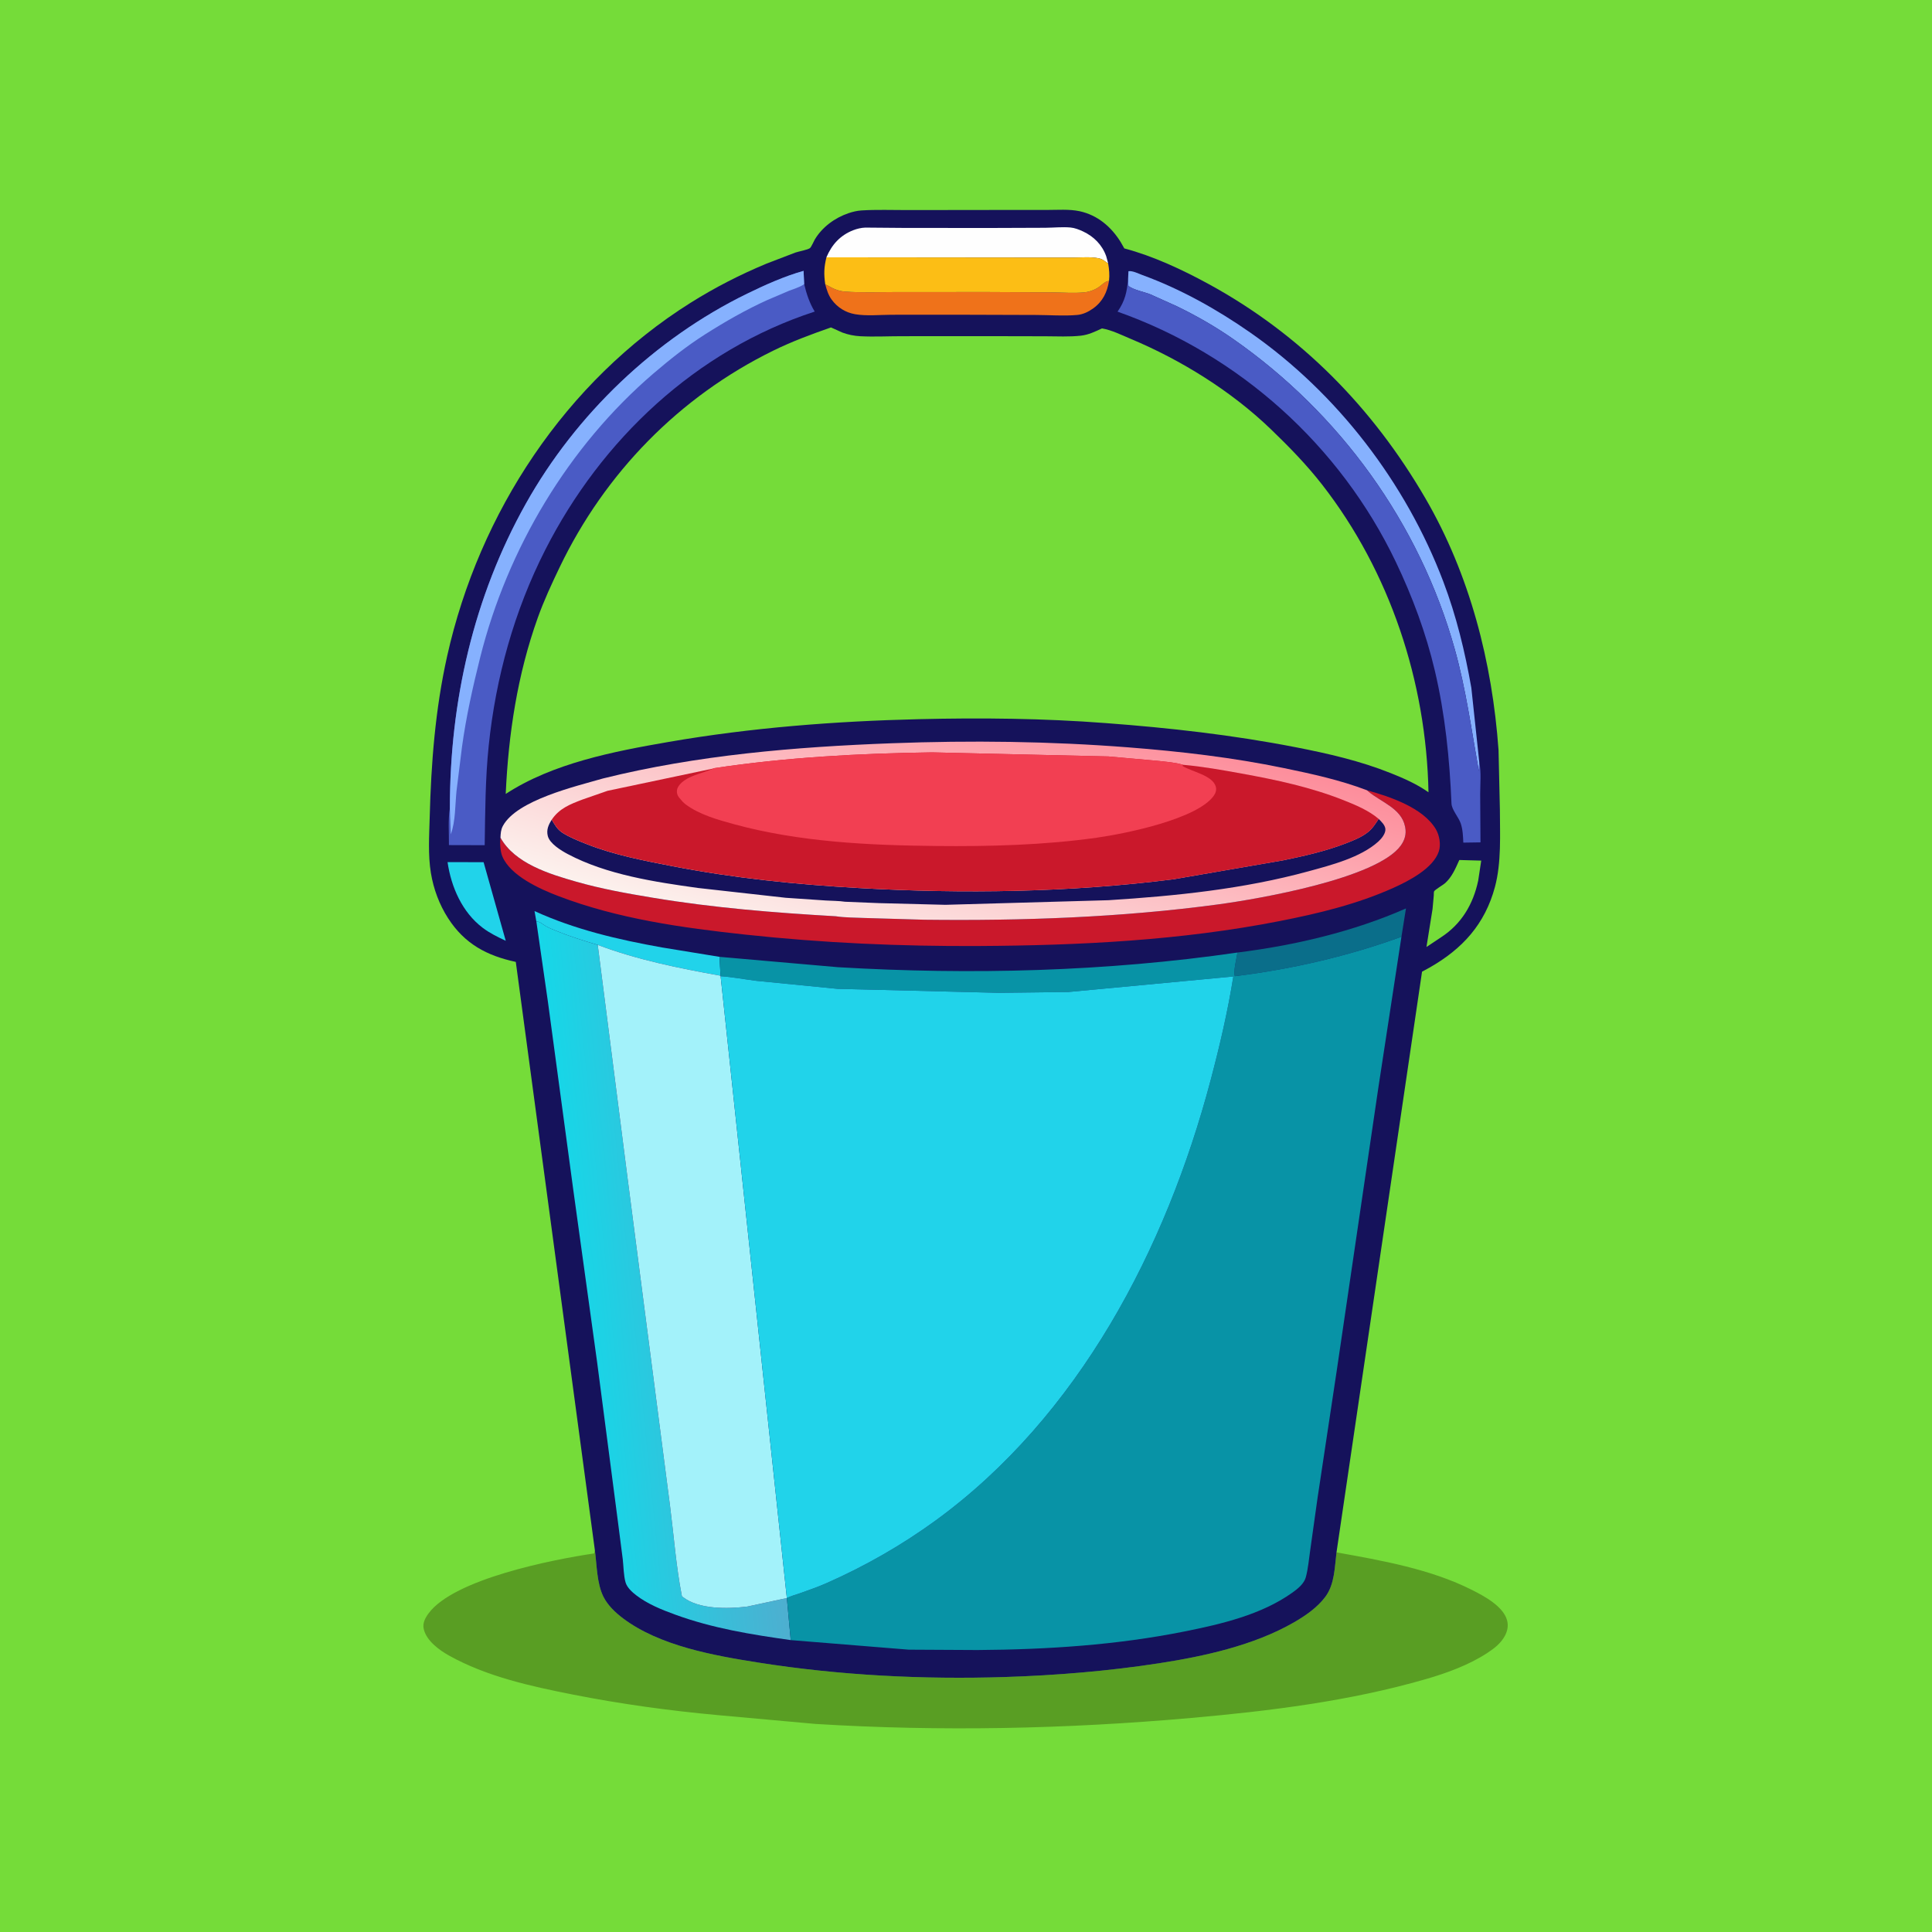 <svg version="1.1" xmlns="http://www.w3.org/2000/svg" style="display: block;" viewBox="0 0 2048 2048" width="1024" height="1024">
<defs>
	<linearGradient id="Gradient1" gradientUnits="userSpaceOnUse" x1="797.075" y1="1347.9" x2="609.26" y2="1366.96">
		<stop class="stop0" offset="0" stop-opacity="1" stop-color="rgb(77,175,208)"/>
		<stop class="stop1" offset="1" stop-opacity="1" stop-color="rgb(22,215,232)"/>
	</linearGradient>
	<linearGradient id="Gradient2" gradientUnits="userSpaceOnUse" x1="1056.81" y1="721.871" x2="964.858" y2="1037.41">
		<stop class="stop0" offset="0" stop-opacity="1" stop-color="rgb(253,141,155)"/>
		<stop class="stop1" offset="1" stop-opacity="1" stop-color="rgb(252,241,237)"/>
	</linearGradient>
</defs>
<path transform="translate(0,0)" fill="rgb(117,220,57)" d="M -0 -0 L 2048 0 L 2048 2048 L -0 2048 L -0 -0 z"/>
<path transform="translate(0,0)" fill="rgb(89,158,35)" d="M 630.589 1643.28 C 632.692 1658.81 632.602 1678.43 639.633 1692.54 C 644.223 1701.76 652.372 1709.46 660.5 1715.57 C 699.39 1744.79 756.756 1754.96 803.658 1762.36 C 889.989 1775.98 978.181 1780.49 1065.5 1777.71 C 1120 1775.97 1175.1 1771.39 1228.99 1763.08 C 1276.54 1755.75 1329.18 1744.13 1371.22 1720.01 C 1383.55 1712.94 1396.44 1704.11 1404.99 1692.57 C 1414.81 1679.31 1414.79 1661.45 1416.75 1645.58 C 1464.6 1654.13 1516.63 1663.31 1560.37 1685.41 C 1573.17 1691.87 1593.32 1702.58 1597.5 1717.39 C 1599.13 1723.16 1598.05 1728.81 1595.26 1734.01 C 1590.93 1742.08 1583.98 1747.38 1576.48 1752.29 C 1556.99 1765.05 1533.58 1773.53 1511.28 1779.98 C 1430.72 1803.27 1346 1813.73 1262.67 1821.1 C 1130.08 1832.83 997.195 1835.63 864.271 1827.43 L 761 1818.11 C 709.271 1813.37 658.235 1806.37 607.253 1796.31 C 562.639 1787.51 516.059 1777.28 476 1754.97 C 465.496 1749.12 451.771 1739.07 449.109 1726.5 C 447.828 1720.45 450.838 1714.97 454.307 1710.25 C 481.107 1673.82 585.857 1653.17 629.869 1646.69 L 630.589 1643.28 z"/>
<path transform="translate(0,0)" fill="rgb(21,18,91)" d="M 630.589 1643.28 L 546.771 1019.66 C 516.127 1013.09 492.492 1000.57 475.01 973.375 C 465.655 958.821 459.577 942.432 456.771 925.391 C 453.591 906.079 454.98 885.871 455.497 866.365 C 457.028 808.547 461.398 751.874 474.044 695.285 C 507.988 543.399 599.507 404.231 732.057 320.952 C 757.826 304.761 784.464 291.146 812.549 279.442 L 843.196 267.704 C 846.662 266.524 855.999 264.858 858.537 263.041 C 859.925 262.048 862.655 255.674 863.713 253.894 C 871.558 240.701 885.072 230.844 899.5 225.978 C 903.821 224.522 908.524 223.365 913.087 223.077 C 929.197 222.059 945.761 222.712 961.92 222.685 L 1049.03 222.577 L 1109.38 222.56 C 1120.54 222.586 1133.54 221.534 1144.46 223.903 C 1163.41 228.016 1177.86 240.358 1187.92 256.5 L 1191.81 263.326 C 1222.32 271.388 1253.4 285.917 1281.03 300.994 C 1378.89 354.377 1455.15 432.168 1511.01 528.277 C 1558.17 609.425 1581.86 702.043 1588.52 795.214 L 1589.94 858.105 C 1589.99 884.785 1591.66 914.208 1584.7 940.218 C 1574.17 979.483 1550.33 1005.83 1515.5 1025.62 L 1507.42 1030.03 L 1416.75 1645.58 C 1414.79 1661.45 1414.81 1679.31 1404.99 1692.57 C 1396.44 1704.11 1383.55 1712.94 1371.22 1720.01 C 1329.18 1744.13 1276.54 1755.75 1228.99 1763.08 C 1175.1 1771.39 1120 1775.97 1065.5 1777.71 C 978.181 1780.49 889.989 1775.98 803.658 1762.36 C 756.756 1754.96 699.39 1744.79 660.5 1715.57 C 652.372 1709.46 644.223 1701.76 639.633 1692.54 C 632.602 1678.43 632.692 1658.81 630.589 1643.28 z"/>
<path transform="translate(0,0)" fill="rgb(33,211,234)" d="M 474.424 913.911 L 512.629 913.94 L 536.122 997.307 C 527.74 993.364 519.077 989.12 511.669 983.508 C 489.926 967.038 478.266 940.321 474.424 913.911 z"/>
<path transform="translate(0,0)" fill="rgb(117,220,57)" d="M 1546.93 911.638 L 1570.17 912.285 L 1566.95 933.5 C 1561.65 958.539 1549.18 979.535 1527.58 993.55 L 1512.11 1003.86 L 1518.56 963.57 L 1519.86 949.259 C 1519.94 948.285 1519.81 945.556 1520.2 944.856 C 1521.22 943.012 1529.95 937.944 1532.01 936.062 C 1539.28 929.422 1542.97 920.418 1546.93 911.638 z"/>
<path transform="translate(0,0)" fill="rgb(33,211,234)" d="M 568.54 976.735 L 566.624 965.781 C 609.716 985.427 655.2 996.012 701.645 1004.32 L 762.687 1014.29 L 763.825 1034.29 C 720.182 1026.45 675.187 1017.39 633.624 1001.64 C 618.772 997.221 603.788 992.554 589.438 986.684 C 585.934 985.251 582.31 983.819 579 981.977 C 575.458 980.006 572.809 976.943 568.54 976.735 z"/>
<path transform="translate(0,0)" fill="rgb(10,110,138)" d="M 1311.78 1009.72 C 1372.24 1002.18 1434.53 987.613 1490.39 962.97 L 1485.59 992.982 C 1428.61 1013.71 1369.23 1027.4 1309.03 1034.81 C 1307.08 1030.55 1311.02 1014.9 1311.78 1009.72 z"/>
<path transform="translate(0,0)" fill="rgb(239,114,26)" d="M 874.814 301.451 C 877.283 302.455 879.273 303.703 881.595 304.933 C 885.7 307.108 890.713 308.709 895.364 309.066 C 912.938 310.414 931.266 309.596 948.907 309.604 L 1046.67 309.563 L 1114.92 309.91 C 1126.14 309.991 1138.29 310.989 1149.43 309.908 C 1154.71 309.396 1160.66 307.22 1165 304.176 C 1167.83 302.194 1170.8 298.856 1174.17 298.029 L 1175.62 297.731 C 1173.71 309.654 1168.99 319.575 1158.95 326.821 C 1153.97 330.419 1148.14 333.301 1141.93 333.864 C 1127.96 335.13 1112.75 333.935 1098.69 333.881 L 1010.92 333.608 L 944.463 333.663 C 932.222 333.749 918.515 335.133 906.515 333.091 C 896.317 331.355 887.591 325.89 881.5 317.49 C 878.011 312.678 876.356 307.11 874.814 301.451 z"/>
<path transform="translate(0,0)" fill="rgb(254,254,254)" d="M 876.046 272.773 C 881.688 259.369 890.638 249.42 904.5 244.026 C 908.483 242.476 912.901 241.427 917.183 241.265 L 959.304 241.612 L 1050.81 241.662 L 1108.09 241.453 C 1116.77 241.379 1126.12 240.398 1134.74 241.158 C 1139.2 241.552 1143.92 243.406 1147.94 245.273 C 1159.45 250.611 1168.41 259.578 1172.66 271.72 L 1174.63 278.918 C 1173.25 278.568 1173.87 278.856 1172.58 277.888 C 1170.11 276.031 1168.19 274.525 1165.11 273.868 L 1164 273.659 C 1155.7 272.046 1145.8 273.034 1137.32 273.028 L 1085 272.996 L 876.046 272.773 z"/>
<path transform="translate(0,0)" fill="rgb(134,177,254)" d="M 1195.82 295.847 L 1196.2 287.5 C 1200.46 286.755 1206.79 290.041 1210.99 291.57 C 1251.41 306.28 1290.32 328.097 1325.5 352.661 C 1417.41 416.83 1490.27 511.757 1529.96 616.5 C 1543.86 653.158 1552.88 690.588 1559.68 729.12 L 1568.1 807.909 L 1567.64 817.5 C 1559.86 774.013 1554.04 730.679 1542.08 688 C 1504.73 554.683 1420.37 438.194 1307.04 359.234 C 1288.18 346.092 1267.99 334.576 1247.31 324.562 L 1219.56 312.073 C 1213.17 309.485 1201.06 307.23 1196.15 303 L 1195.82 295.847 z"/>
<path transform="translate(0,0)" fill="rgb(252,190,21)" d="M 874.814 301.451 C 873.227 290.618 873.428 283.466 876.046 272.773 L 1085 272.996 L 1137.32 273.028 C 1145.8 273.034 1155.7 272.046 1164 273.659 L 1165.11 273.868 C 1168.19 274.525 1170.11 276.031 1172.58 277.888 C 1173.87 278.856 1173.25 278.568 1174.63 278.918 C 1175.78 285.304 1176.33 291.243 1175.62 297.731 L 1174.17 298.029 C 1170.8 298.856 1167.83 302.194 1165 304.176 C 1160.66 307.22 1154.71 309.396 1149.43 309.908 C 1138.29 310.989 1126.14 309.991 1114.92 309.91 L 1046.67 309.563 L 948.907 309.604 C 931.266 309.596 912.938 310.414 895.364 309.066 C 890.713 308.709 885.7 307.108 881.595 304.933 C 879.273 303.703 877.283 302.455 874.814 301.451 z"/>
<path transform="translate(0,0)" fill="rgb(74,91,197)" d="M 1195.82 295.847 L 1196.15 303 C 1201.06 307.23 1213.17 309.485 1219.56 312.073 L 1247.31 324.562 C 1267.99 334.576 1288.18 346.092 1307.04 359.234 C 1420.37 438.194 1504.73 554.683 1542.08 688 C 1554.04 730.679 1559.86 774.013 1567.64 817.5 L 1568.1 807.909 C 1570.34 818.431 1569.08 830.96 1569.06 841.73 L 1569.38 892.945 L 1551.17 893.216 C 1550.86 886.327 1550.66 879.344 1548.39 872.756 C 1546.12 866.172 1538.9 858.344 1538.63 851.795 C 1536.65 804.263 1531.91 757.399 1521 711 C 1511.64 671.174 1497.25 632.477 1479.61 595.616 C 1420.55 472.174 1313.49 375.889 1184.67 330.36 C 1192.7 318.742 1194.57 309.59 1195.82 295.847 z"/>
<path transform="translate(0,0)" fill="rgb(202,24,43)" d="M 1449.1 837.729 C 1473.32 844.462 1508.46 856.101 1522.04 878.963 C 1525.89 885.436 1527.61 895.339 1525.2 902.552 C 1519.19 920.604 1493.24 933.885 1477.2 941.111 C 1438.78 958.408 1397.96 968.225 1356.78 976.321 C 1251.92 996.934 1144.28 1002.22 1037.64 1002.8 C 954.763 1003.26 872.323 999.605 789.916 990.704 C 722.986 983.475 655.123 974.016 591.877 949.868 C 572.273 942.383 541.166 928.46 532.464 907.746 C 530.309 902.616 529.727 893.483 530.517 887.959 C 545.776 915.413 582.595 926.562 610.852 934.636 C 637.792 942.333 664.374 947.038 691.955 951.632 C 756.327 962.354 820.825 967.523 885.928 971.278 C 895.898 972.804 906.789 972.653 916.892 973.117 L 980.039 974.962 C 1083.6 976.19 1188.25 972.573 1291 958.744 C 1334.67 952.866 1459.67 931.228 1484.91 896.316 C 1489.04 890.603 1490.94 884.168 1489.61 877.181 L 1489.37 875.985 C 1485.5 856.793 1463.53 850.069 1450.52 838.984 L 1449.1 837.729 z"/>
<path transform="translate(0,0)" fill="rgb(74,91,197)" d="M 476.885 856.871 C 476.827 743.827 501.914 632.947 557.388 533.967 C 610.478 439.24 694.27 358.981 791.975 311.315 C 810.979 302.044 831.485 292.846 851.807 287.126 L 852.466 301.223 C 854.912 311.463 858.119 321.253 863.633 330.285 C 737.882 371.241 637.44 465.923 578.024 582.833 C 545.045 647.727 525.529 718.218 518.049 790.5 C 514.422 825.544 514.339 860.756 513.792 895.944 L 475.887 895.844 C 476.041 883.438 474.792 868.99 476.885 856.871 z"/>
<path transform="translate(0,0)" fill="rgb(134,177,254)" d="M 476.885 856.871 C 476.827 743.827 501.914 632.947 557.388 533.967 C 610.478 439.24 694.27 358.981 791.975 311.315 C 810.979 302.044 831.485 292.846 851.807 287.126 L 852.466 301.223 L 851.199 302.043 C 846.832 304.774 841.137 306.339 836.344 308.249 L 813.364 318.06 C 790.448 328.441 768.698 340.937 747.472 354.407 C 728.124 366.685 710.067 381.008 692.681 395.91 C 602.492 473.215 537.819 581.901 508.992 697 C 501.175 728.214 494.1 759.918 489.721 791.811 L 483.924 838.5 C 482.439 852.914 482.932 870.837 477.877 884.385 L 476.885 856.871 z"/>
<path transform="translate(0,0)" fill="url(#Gradient1)" d="M 568.54 976.735 C 572.809 976.943 575.458 980.006 579 981.977 C 582.31 983.819 585.934 985.251 589.438 986.684 C 603.788 992.554 618.772 997.221 633.624 1001.64 L 665.584 1251.5 L 710.362 1597.09 C 714.332 1628.17 716.678 1660.39 722.682 1691.08 C 722.957 1692.48 722.63 1691.93 723.816 1692.86 C 740.783 1706.23 771.611 1705.53 792.065 1703.04 L 834.099 1694 L 838.205 1738.57 C 796.422 1732.69 755.44 1726.08 715.634 1711.53 C 701.271 1706.29 686.424 1700.34 674.231 1690.92 C 669.992 1687.65 664.696 1682.82 663.15 1677.5 C 661.011 1670.14 661.018 1660.5 660.14 1652.8 L 654.96 1612.54 L 632.979 1444 L 607.666 1261 L 580.754 1061.47 L 568.54 976.735 z"/>
<path transform="translate(0,0)" fill="rgb(163,242,250)" d="M 633.624 1001.64 C 675.187 1017.39 720.182 1026.45 763.825 1034.29 L 763.894 1034.84 L 834.099 1694 L 792.065 1703.04 C 771.611 1705.53 740.783 1706.23 723.816 1692.86 C 722.63 1691.93 722.957 1692.48 722.682 1691.08 C 716.678 1660.39 714.332 1628.17 710.362 1597.09 L 665.584 1251.5 L 633.624 1001.64 z"/>
<path transform="translate(0,0)" fill="url(#Gradient2)" d="M 639.172 825.218 C 739.02 800.375 842.967 791.709 945.562 787.872 C 1029.28 784.741 1112.98 785.734 1196.53 792.269 C 1251.67 796.582 1306.77 802.987 1360.97 814.199 C 1390.79 820.368 1420.58 826.856 1449.1 837.729 L 1450.52 838.984 C 1463.53 850.069 1485.5 856.793 1489.37 875.985 L 1489.61 877.181 C 1490.94 884.168 1489.04 890.603 1484.91 896.316 C 1459.67 931.228 1334.67 952.866 1291 958.744 C 1188.25 972.573 1083.6 976.19 980.039 974.962 L 916.892 973.117 C 906.789 972.653 895.898 972.804 885.928 971.278 C 820.825 967.523 756.327 962.354 691.955 951.632 C 664.374 947.038 637.792 942.333 610.852 934.636 C 582.595 926.562 545.776 915.413 530.517 887.959 C 530.707 883.48 530.923 879.511 533.09 875.494 C 547.91 848.02 610.865 833.439 639.172 825.218 z"/>
<path transform="translate(0,0)" fill="rgb(21,18,91)" d="M 584.88 868.853 C 588.083 874.297 590.757 879.226 596.204 882.73 C 604.119 887.821 613.393 891.429 622.12 894.876 C 650.943 906.262 682.627 912.339 712.966 918.23 C 778.13 930.882 843.777 937.554 910 941.33 C 1020.62 947.637 1134.01 946.043 1244 932.063 L 1360 912.032 C 1382.29 907.438 1405.03 902.328 1426.32 894.135 C 1434.31 891.058 1443.26 887.513 1450.02 882.163 C 1454.91 878.294 1458.06 873.225 1461.45 868.079 C 1464.21 870.892 1468.08 874.416 1468.55 878.625 C 1469.09 883.462 1464.37 889.103 1461.08 892.08 C 1442.35 909.032 1411.02 917.051 1387.13 923.587 C 1318.13 942.465 1246.23 949.741 1175.06 954.257 L 1002.2 959.142 L 932.096 957.357 L 895.765 955.883 C 889.186 954.88 882.112 954.995 875.445 954.567 L 832.851 951.684 L 739.815 941.275 C 694.102 934.93 643.079 927.21 601.925 905.389 C 594.868 901.648 582.75 894.305 580.698 886.224 C 579.005 879.554 581.451 874.322 584.88 868.853 z"/>
<path transform="translate(0,0)" fill="rgb(202,24,43)" d="M 756.055 814.664 L 756.303 814.388 C 833.098 802.799 910.429 798.607 988 797.545 L 1175 801.859 L 1226.94 806.49 C 1235.85 807.508 1245.5 808.102 1254.08 810.717 C 1274.84 812.515 1295.82 816.309 1316.33 820.024 C 1352.93 826.657 1389.44 834.453 1424.13 848.185 C 1436.91 853.245 1450.92 859.078 1461.45 868.079 C 1458.06 873.225 1454.91 878.294 1450.02 882.163 C 1443.26 887.513 1434.31 891.058 1426.32 894.135 C 1405.03 902.328 1382.29 907.438 1360 912.032 L 1244 932.063 C 1134.01 946.043 1020.62 947.637 910 941.33 C 843.777 937.554 778.13 930.882 712.966 918.23 C 682.627 912.339 650.943 906.262 622.12 894.876 C 613.393 891.429 604.119 887.821 596.204 882.73 C 590.757 879.226 588.083 874.297 584.88 868.853 C 593.039 856.832 604.396 852.516 617.451 847.539 L 644.015 838.293 L 756.055 814.664 z"/>
<path transform="translate(0,0)" fill="rgb(242,63,82)" d="M 756.055 814.664 L 756.303 814.388 C 833.098 802.799 910.429 798.607 988 797.545 L 1175 801.859 L 1226.94 806.49 C 1235.85 807.508 1245.5 808.102 1254.08 810.717 L 1253.52 811.93 C 1263.15 818.104 1285.27 821.682 1288.76 833.769 C 1289.72 837.087 1288.76 840.468 1286.86 843.223 C 1269.63 868.251 1192.73 883.759 1162.5 888.01 C 1106.65 895.866 1049.35 897.363 993.007 896.796 C 921.352 896.074 847.622 892.651 778.152 873.71 C 761.155 869.075 741.043 863.445 726.836 852.679 C 724.277 850.74 722.466 848.681 720.5 846.185 L 719.734 845.255 C 717.974 843.032 717.196 840.357 717.633 837.5 C 718.259 833.417 722.23 829.533 725.5 827.27 C 734.401 821.108 746.357 819.186 756.055 814.664 z"/>
<path transform="translate(0,0)" fill="rgb(8,147,166)" d="M 1309.03 1034.81 C 1369.23 1027.4 1428.61 1013.71 1485.59 992.982 L 1461.2 1152.39 L 1416.78 1454.4 L 1396.61 1588.18 L 1388.86 1643.45 C 1387.5 1652.77 1386.67 1662.77 1384.25 1671.86 C 1382.41 1678.76 1375.79 1684.09 1370.17 1688.1 C 1337.25 1711.66 1294.76 1721.57 1255.68 1729.41 C 1183.56 1743.87 1109.63 1748.62 1036.2 1749.1 L 963.199 1748.71 L 838.205 1738.57 L 834.099 1694 C 838.243 1691.83 843.332 1690.56 847.765 1688.99 C 857.47 1685.54 867.249 1682.13 876.672 1677.96 C 917.049 1660.1 955.782 1638.01 991.478 1612.03 C 1143.58 1501.3 1236.1 1323.67 1283.33 1145.02 C 1292.92 1108.78 1301.5 1072.16 1307.38 1035.12 L 1132.59 1051.56 L 1059.01 1052.45 L 887.595 1048.2 L 801.553 1039.7 C 788.983 1038.13 776.553 1035.66 763.894 1034.84 L 763.825 1034.29 L 762.687 1014.29 L 888.386 1025.28 C 1029.11 1033.57 1172.22 1029.97 1311.78 1009.72 C 1311.02 1014.9 1307.08 1030.55 1309.03 1034.81 z"/>
<path transform="translate(0,0)" fill="rgb(33,211,234)" d="M 763.894 1034.84 C 776.553 1035.66 788.983 1038.13 801.553 1039.7 L 887.595 1048.2 L 1059.01 1052.45 L 1132.59 1051.56 L 1307.38 1035.12 C 1301.5 1072.16 1292.92 1108.78 1283.33 1145.02 C 1236.1 1323.67 1143.58 1501.3 991.478 1612.03 C 955.782 1638.01 917.049 1660.1 876.672 1677.96 C 867.249 1682.13 857.47 1685.54 847.765 1688.99 C 843.332 1690.56 838.243 1691.83 834.099 1694 L 763.894 1034.84 z"/>
<path transform="translate(0,0)" fill="rgb(117,220,57)" d="M 880.879 347.087 L 893.046 352.568 C 899.151 354.801 905.478 356.093 911.969 356.422 C 926.382 357.154 941.226 356.396 955.671 356.385 L 1046.55 356.334 L 1108.28 356.463 C 1120.58 356.501 1133.51 357.188 1145.75 355.832 C 1153.91 354.927 1160.81 351.525 1168.17 348.127 C 1178.36 349.858 1188.78 355.086 1198.27 359.061 C 1252.01 381.556 1305.08 414.483 1347.16 454.989 C 1366.3 473.412 1385 492.554 1401.36 513.535 C 1473.52 606.117 1511.91 722.797 1514.26 839.843 C 1501.92 831.144 1488.33 825.183 1474.36 819.592 C 1441.68 806.514 1407.72 798.769 1373.27 792.058 C 1306.52 779.055 1239.83 771.57 1172.09 766.5 C 1106.17 761.459 1039.81 760.769 973.74 762.36 C 885.056 764.496 796.346 771.333 708.875 786.46 C 650.656 796.528 586.205 808.929 536.081 841.602 C 538.982 777.941 548.473 715.228 570.001 655.016 C 576.583 636.606 584.869 618.75 593.331 601.136 C 641.297 501.297 720.144 420.511 819.747 371.661 C 839.624 361.913 860.026 354.38 880.879 347.087 z"/>
</svg>
